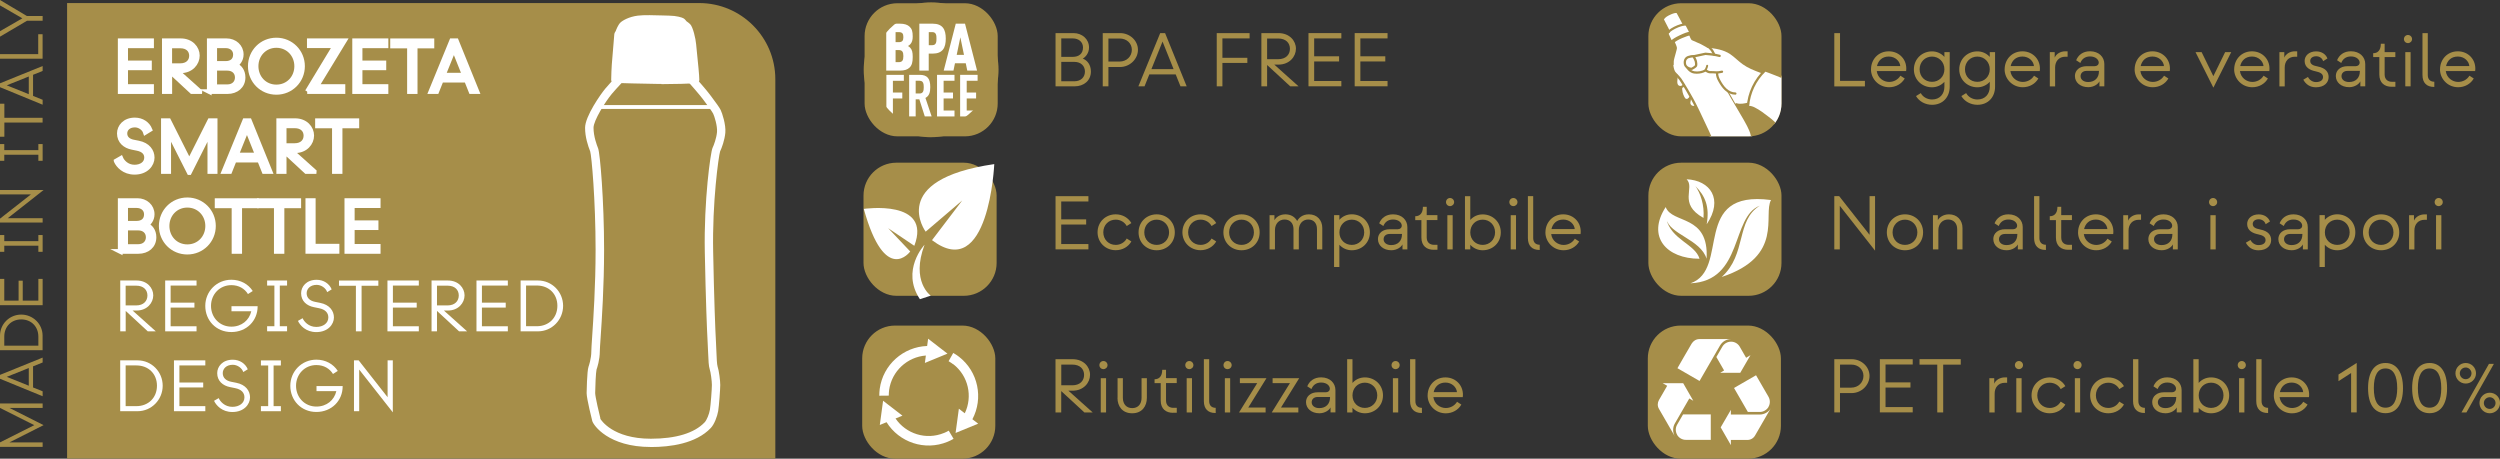 <?xml version="1.0" encoding="UTF-8"?>
<svg xmlns="http://www.w3.org/2000/svg" xmlns:xlink="http://www.w3.org/1999/xlink" id="Livello_2" data-name="Livello 2" viewBox="0 0 532.45 97.69">
  <rect x="0" y="0" width="532.45" height="97.69" fill="#333333" stroke="none"/>
  <defs>
    <style>
      .cls-1, .cls-2 {
        fill: #fff;
      }

      .cls-3 {
        fill: #a68e49;
      }

      .cls-2 {
        stroke: #fff;
        stroke-miterlimit: 10;
      }

      .cls-4 {
        clip-path: url(#clippath);
      }
    </style>
    <clipPath id="clippath">
      <rect class="cls-3" x="351.07" y=".69" width="28.35" height="28.35" rx="7" ry="7"></rect>
    </clipPath>
  </defs>
  <g id="Livello_2-2" data-name="Livello 2">
    <g>
      <path class="cls-3" d="M9.27,90.55l-7.26,3.67h7.07v.95H0v-.95l7.3-3.67-7.3-3.67v-.95h9.08v.95H2.01l7.26,3.66h0Z"></path>
      <path class="cls-3" d="M9.08,77.2l-2.04.82v4.5l2.04.82v1.05l-9.08-3.72v-.83l9.08-3.68v1.05ZM6.13,82.15v-3.77l-4.69,1.88,4.69,1.89Z"></path>
      <path class="cls-3" d="M9.08,74.59H0v-3.1c0-2.5,2.04-4.49,4.52-4.49s4.55,1.98,4.55,4.49v3.1ZM8.17,73.62v-1.92c0-2.13-1.5-3.67-3.64-3.67s-3.62,1.54-3.62,3.67v1.92h7.26Z"></path>
      <path class="cls-3" d="M9.08,65H0v-5.6h.91v4.63h3.05v-4.25h.88v4.25h3.33v-4.63h.91v5.6Z"></path>
      <path class="cls-3" d="M.91,50.06v1.3h7.26v-1.3h.91v3.57h-.91v-1.3H.91v1.3h-.91v-3.57h.91Z"></path>
      <path class="cls-3" d="M9.27,40.48l-7.62,5.99h7.43v.93H0v-.83l6.59-5.17H0v-.93h9.27Z"></path>
      <path class="cls-3" d="M.91,30.68v1.3h7.26v-1.3h.91v3.57h-.91v-1.3H.91v1.3h-.91v-3.57h.91Z"></path>
      <path class="cls-3" d="M9.08,26.1H.93v3.02h-.93v-7.03h.93v3h8.14v1.01Z"></path>
      <path class="cls-3" d="M9.08,15.11l-2.04.82v4.5l2.04.82v1.05L0,18.57v-.83l9.08-3.68v1.05ZM6.13,20.06v-3.77l-4.69,1.88,4.69,1.89Z"></path>
      <path class="cls-3" d="M9.08,12.5H0v-.97h8.14v-4.24h.93v5.21Z"></path>
      <path class="cls-3" d="M9.08,4.42h-3.33L0,7.81v-1.17l4.76-2.74L0,1.15V0l5.73,3.41h3.35v1.01Z"></path>
    </g>
    <path class="cls-3" d="M14.29.65h134.61c8.96,0,16.23,7.27,16.23,16.23v80.8H14.29V.65h0Z"></path>
    <g>
      <g>
        <g>
          <path class="cls-3" d="M133.74,5.91s.07-.55.78-.72c.91-.22,2.81-.47,4.71-.47s5.62.3,5.92.81.13,1.74.13,1.74l.52.34-.17.43-.35.21v.55l.48.17v.47l-.61.17.04,1.28,1.08.6.13.43-1.08.43s.09,2.38.3,2.68,3.76,4.21,4.8,5.61,1.95,2.59,2.25,3.19,1.04,2.89.91,4.38c-.13,1.49-.73,3.06-1.04,3.7s-1.77,10.89-1.56,21.82c.22,10.93.48,17.1.61,19.26s.13,4.59.39,5.36.52,2.81.52,3.66-.26,4.38-.43,5.4-.73,2.51-1.34,3.15-3.46,3.78-12.1,3.78-11.5-4.42-11.63-4.89-1.17-4.72-1.17-5.7.13-4.72.35-5.32c.22-.6.65-2.08.65-3.61s.91-10.97.91-21.6-.86-20.37-1.21-21.26-1.04-2.76-1.04-4.72,2.85-6.29,4.11-7.78c1.25-1.49,3.72-4,3.85-4.38s.22-2.68.22-2.68c0,0-1.15-.14-1.15-.54s1.11-.77,1.11-.77l.11-1.94s-.56-.44-.56-.73.56-.73.56-.73v-1.76Z"></path>
          <path class="cls-1" d="M138.62,95.2c-9.04,0-12.23-4.63-12.48-5.54-.01-.04-1.2-4.72-1.2-5.93,0-.05.07-4.7.4-5.62.06-.17.6-1.69.6-3.31,0-.45.07-1.46.17-2.98.26-3.83.74-10.95.74-18.62,0-10.58-.86-20.05-1.15-20.95-.47-1.21-1.09-3.05-1.09-5.03,0-2.46,3.36-7.22,4.31-8.35.54-.64,1.27-1.43,1.97-2.2.64-.7,1.5-1.64,1.73-1.95.04-.23.09-.92.13-1.64-.72-.24-1.11-.67-1.11-1.24,0-.66.54-1.09,1.15-1.38l.05-.95c-.29-.3-.53-.68-.53-1.1s.26-.82.56-1.13v-1.48c.07-.43.44-1.22,1.46-1.47.98-.24,2.93-.49,4.92-.49.99,0,5.98.06,6.68,1.24.29.49.32,1.22.3,1.75l.68.45-.42,1.02.16.06v1.76l-.58.16v.08s.96.53.96.53l.47,1.55-1.25.49c.04.69.1,1.37.16,1.64.16.18.56.64.95,1.08,1.22,1.38,3.06,3.47,3.79,4.45l.45.6c.89,1.19,1.59,2.14,1.88,2.71.33.66,1.15,3.15,1,4.86-.14,1.57-.75,3.22-1.11,3.97-.31.99-1.7,10.78-1.48,21.45.2,10.08.45,16.66.6,19.23.04.66.07,1.34.09,1.99.05,1.28.11,2.72.25,3.14.31.9.57,3.06.57,3.94s-.26,4.48-.44,5.55c-.2,1.15-.81,2.81-1.57,3.61-3.18,3.36-8.68,4.06-12.75,4.06ZM127.83,89.15c.15.27,2.66,4.29,10.79,4.29,5.33,0,9.28-1.2,11.44-3.48l.03-.03c.42-.44.95-1.72,1.11-2.69.17-.98.42-4.45.42-5.25s-.25-2.73-.47-3.37c-.21-.62-.27-1.79-.34-3.63-.03-.64-.05-1.31-.09-1.96-.15-2.59-.41-9.19-.61-19.3-.22-11.03,1.24-21.37,1.64-22.21.28-.59.84-2.06.96-3.4.11-1.29-.56-3.4-.81-3.9-.22-.44-.95-1.42-1.72-2.46l-.45-.61c-.68-.92-2.56-3.06-3.69-4.34-.81-.92-1.03-1.17-1.11-1.28-.13-.18-.37-.52-.47-3.17l-.02-.63.29-.11-.38-.21-.08-2.47.15-.04v-1.15s-.07-.05-.07-.05l.08-.55c.05-.36.05-.79.02-1.04-.76-.25-3.29-.51-5.19-.51s-3.77.26-4.5.44c-.05.01-.08.03-.1.04v2.02s-.35.26-.35.26c-.01.01-.03.02-.04.04.02.01.03.03.05.04l.36.28-.16,2.86h.09s-.03.82-.03.82c-.04,1.11-.12,2.51-.26,2.93-.12.36-.51.8-2.09,2.52-.69.75-1.41,1.53-1.92,2.14-1.37,1.63-3.9,5.69-3.9,7.21,0,1.88.71,3.71.98,4.4.42,1.09,1.27,11.19,1.27,21.58,0,7.74-.48,14.9-.74,18.74-.1,1.43-.17,2.47-.17,2.86,0,1.89-.58,3.59-.7,3.92-.14.49-.29,3.75-.29,5.01,0,.77.91,4.64,1.12,5.42ZM127.84,89.18s0,0,0,0c0,0,0,0,0,0ZM153.34,32.26s0,0,0,0c0,0,0,0,0,0Z"></path>
        </g>
        <path class="cls-1" d="M152.28,23.2h-25.21c-.23,0-.41-.19-.41-.41s.19-.41.41-.41h25.21c.23,0,.41.19.41.41s-.19.41-.41.41Z"></path>
      </g>
      <g>
        <g>
          <path class="cls-1" d="M130.59,17.01c0,.11.08.2.19.21,1.05.03,6.21.2,9.06.22,3.05.03,6.78-.07,8.46-.21.12-.01.21-.12.21-.25,0-1.37-.58-6.37-.68-7.58-.11-1.29-.7-3.57-1.16-4-.46-.43-.66-.49-.78-.62-.12-.13-.3-.41-.56-.55s-1.34-.48-2.82-.5c-1.48-.02-4.95-.21-6.64,0-1.69.21-3.03.93-3.47,1.38-.44.45-.85,1.54-.87,1.63-.02.09-.27.34-.29.61-.26,3.87-.59,5.8-.66,9.66Z"></path>
          <path class="cls-1" d="M140.86,17.87c-.35,0-.69,0-1.02,0-2.88-.02-8.06-.19-9.07-.22-.34-.01-.61-.3-.6-.64h0c.04-2.52.19-4.21.37-6.16.1-1.06.2-2.17.29-3.52.02-.3.19-.54.28-.68.01-.02.03-.04.03-.05.09-.26.49-1.29.97-1.77.47-.47,1.85-1.26,3.72-1.5,1.31-.17,3.62-.09,5.31-.04.55.02,1.03.03,1.39.04,1.56.02,2.71.38,3.02.56.27.15.46.39.58.54.03.04.06.07.08.1.01.01.07.05.11.08.14.09.34.23.65.52.62.58,1.2,3.14,1.29,4.28.03.36.1,1.08.19,1.93.2,1.98.49,4.7.49,5.68,0,.36-.26.65-.61.68-1.56.13-4.68.22-7.47.22ZM131.02,16.79c1.4.05,6.13.19,8.82.22,2.84.02,6.46-.06,8.24-.2-.03-1.06-.29-3.57-.48-5.43-.09-.86-.16-1.58-.19-1.95-.11-1.39-.72-3.44-1.02-3.72-.26-.24-.42-.35-.54-.43-.09-.06-.18-.12-.25-.2-.03-.04-.07-.09-.12-.14-.09-.11-.21-.26-.33-.33-.2-.11-1.22-.43-2.61-.45-.37,0-.85-.02-1.41-.04-1.66-.05-3.93-.12-5.18.03-1.56.2-2.82.85-3.22,1.25-.33.33-.71,1.24-.77,1.44-.02.09-.08.17-.14.26-.05.07-.13.2-.14.26-.09,1.36-.19,2.47-.29,3.54-.17,1.88-.32,3.51-.36,5.88ZM148.26,16.8s0,0,0,0t0,0ZM131.13,6.6s0,.02-.01.04c0,0,0-.02.01-.04Z"></path>
        </g>
        <g>
          <path class="cls-1" d="M142.92,6.91c-.03-.85-.66-1.53-1.41-1.53-.34,0-.66.14-.91.39-.29.29-.45.72-.45,1.16.02,1.49.03,2.64.05,3.76.02,1.28.04,2.54.06,4.24,0,.85.68,1.54,1.49,1.54.39,0,.75-.16,1.03-.44.28-.29.44-.7.43-1.12-.05-1.74-.1-3.01-.15-4.32-.04-1.1-.09-2.22-.14-3.68Z"></path>
          <path class="cls-1" d="M137.59,5.38c-.75,0-1.38.69-1.41,1.53-.05,1.48-.09,2.62-.14,3.73-.05,1.29-.1,2.55-.15,4.27-.01.42.14.83.43,1.12.27.28.64.44,1.03.44.81,0,1.48-.69,1.49-1.54.02-1.78.04-3.07.06-4.41l.05-3.59c0-.45-.16-.87-.45-1.16-.25-.25-.57-.39-.91-.39Z"></path>
          <path class="cls-1" d="M133.85,5.73c-.6,0-1.1.51-1.14,1.15-.09,1.47-.17,2.61-.26,3.72-.11,1.43-.21,2.78-.3,4.68-.01.32.1.63.31.85.21.22.49.34.79.34.62,0,1.14-.52,1.16-1.16.08-1.88.16-3.23.26-4.64.07-1.11.15-2.27.22-3.75.02-.33-.1-.65-.32-.88-.2-.21-.46-.32-.74-.32Z"></path>
          <path class="cls-1" d="M146.65,10.62c-.09-1.11-.18-2.27-.26-3.74-.04-.65-.54-1.15-1.14-1.15-.28,0-.54.11-.74.32-.22.23-.33.55-.31.88.07,1.48.15,2.63.22,3.74.09,1.42.18,2.77.26,4.65.03.64.55,1.16,1.16,1.16.3,0,.59-.12.8-.34.21-.22.33-.54.31-.85-.09-1.88-.19-3.23-.3-4.65Z"></path>
        </g>
      </g>
    </g>
    <g>
      <path class="cls-2" d="M25.6,19.51v-10.83h6.68v1.08h-5.52v3.64h5.07v1.05h-5.07v3.98h5.52v1.08h-6.68Z"></path>
      <path class="cls-2" d="M42.56,19.51h-1.7l-4.7-4.35v4.35h-1.16v-10.83h3.47c2.26,0,3.56,1.58,3.56,3.17s-1.3,3.23-3.56,3.23h-.84l4.93,4.42ZM36.15,9.78v4.21h2.24c1.59,0,2.4-.96,2.4-2.12s-.8-2.09-2.4-2.09h-2.24Z"></path>
      <path class="cls-2" d="M44.57,19.51v-10.83h3.67c1.73,0,3.14,1.22,3.14,2.92,0,1.21-.76,1.98-1.27,2.26.9.34,1.66,1.24,1.66,2.63,0,1.86-1.44,3.02-3.33,3.02h-3.87ZM45.73,13.51h2.35c1.19,0,2.07-.62,2.07-1.9,0-1.13-.88-1.86-2.07-1.86h-2.35v3.76ZM45.73,18.48h2.66c1.38,0,2.15-.88,2.15-1.98s-.77-1.96-2.15-1.96h-2.66v3.94Z"></path>
      <path class="cls-2" d="M53.31,14.1c0-3.09,2.43-5.57,5.55-5.57s5.57,2.48,5.57,5.57-2.44,5.57-5.57,5.57-5.55-2.48-5.55-5.57ZM63.19,14.1c0-2.46-1.84-4.42-4.33-4.42s-4.32,1.96-4.32,4.42,1.81,4.42,4.32,4.42,4.33-1.96,4.33-4.42Z"></path>
      <path class="cls-2" d="M65.44,19.51l5.92-9.78h-5.48v-1.05h7.47l-5.94,9.75h5.63v1.08h-7.61Z"></path>
      <path class="cls-2" d="M75.53,19.51v-10.83h6.68v1.08h-5.52v3.64h5.07v1.05h-5.07v3.98h5.52v1.08h-6.68Z"></path>
      <path class="cls-2" d="M87.21,19.51v-9.71h-3.6v-1.11h8.38v1.11h-3.57v9.71h-1.21Z"></path>
      <path class="cls-2" d="M100.32,19.51l-.97-2.43h-5.37l-.97,2.43h-1.25l4.44-10.83h.99l4.39,10.83h-1.25ZM94.41,16h4.5l-2.24-5.6-2.26,5.6Z"></path>
      <path class="cls-2" d="M24.75,34.3l.99-.57c.28.67,1.25,1.86,2.91,1.86,1.44,0,2.57-.77,2.57-2.03,0-.97-.65-1.7-2-1.96l-1.08-.22c-1.5-.29-2.72-1.28-2.72-2.97,0-1.39,1.11-2.86,3.31-2.86,1.5,0,2.71.84,3.2,2.04l-.96.59c-.28-.88-1.27-1.55-2.24-1.55-1.39,0-2.13.87-2.13,1.78,0,1.02.73,1.62,1.76,1.83l1.1.22c2.06.4,2.95,1.75,2.95,3.11,0,1.47-1.27,3.12-3.76,3.12-2.23,0-3.48-1.45-3.9-2.38Z"></path>
      <path class="cls-2" d="M40.31,36.76l-4.38-8.66v8.43h-1.13v-10.83h1.13l4.38,8.71,4.38-8.71h1.13v10.83h-1.13v-8.43l-4.36,8.66h-.02Z"></path>
      <path class="cls-2" d="M56.25,36.53l-.97-2.43h-5.37l-.97,2.43h-1.25l4.44-10.83h.99l4.39,10.83h-1.25ZM50.34,33.02h4.5l-2.24-5.6-2.26,5.6Z"></path>
      <path class="cls-2" d="M66.92,36.53h-1.7l-4.7-4.35v4.35h-1.16v-10.83h3.47c2.26,0,3.56,1.58,3.56,3.17s-1.3,3.23-3.56,3.23h-.84l4.93,4.42ZM60.52,26.8v4.21h2.24c1.59,0,2.4-.96,2.4-2.12s-.8-2.09-2.4-2.09h-2.24Z"></path>
      <path class="cls-2" d="M71.22,36.53v-9.71h-3.6v-1.11h8.38v1.11h-3.57v9.71h-1.21Z"></path>
      <path class="cls-2" d="M25.6,53.55v-10.83h3.67c1.73,0,3.14,1.22,3.14,2.92,0,1.21-.76,1.98-1.27,2.26.9.34,1.66,1.24,1.66,2.63,0,1.86-1.44,3.02-3.33,3.02h-3.87ZM26.76,47.55h2.35c1.19,0,2.07-.62,2.07-1.9,0-1.13-.88-1.86-2.07-1.86h-2.35v3.76ZM26.76,52.51h2.66c1.38,0,2.15-.88,2.15-1.98s-.77-1.96-2.15-1.96h-2.66v3.94Z"></path>
      <path class="cls-2" d="M34.34,48.13c0-3.09,2.43-5.57,5.55-5.57s5.57,2.48,5.57,5.57-2.44,5.57-5.57,5.57-5.55-2.48-5.55-5.57ZM44.23,48.13c0-2.46-1.84-4.42-4.33-4.42s-4.32,1.96-4.32,4.42,1.81,4.42,4.32,4.42,4.33-1.96,4.33-4.42Z"></path>
      <path class="cls-2" d="M49.84,53.55v-9.71h-3.6v-1.11h8.38v1.11h-3.57v9.71h-1.21Z"></path>
      <path class="cls-2" d="M58.85,53.55v-9.71h-3.6v-1.11h8.38v1.11h-3.57v9.71h-1.21Z"></path>
      <path class="cls-2" d="M65.56,53.55v-10.83h1.16v9.71h5.06v1.11h-6.22Z"></path>
      <path class="cls-2" d="M73.87,53.55v-10.83h6.68v1.08h-5.52v3.64h5.07v1.05h-5.07v3.98h5.52v1.08h-6.68Z"></path>
      <path class="cls-1" d="M33.17,70.57h-1.7l-4.7-4.35v4.35h-1.16v-10.83h3.47c2.26,0,3.56,1.58,3.56,3.17s-1.3,3.23-3.56,3.23h-.84l4.93,4.42ZM26.76,60.84v4.21h2.24c1.59,0,2.4-.96,2.4-2.12s-.8-2.09-2.4-2.09h-2.24Z"></path>
      <path class="cls-1" d="M35.18,70.57v-10.83h6.68v1.08h-5.52v3.64h5.07v1.05h-5.07v3.98h5.52v1.08h-6.68Z"></path>
      <path class="cls-1" d="M43.72,65.15c0-3.09,2.43-5.57,5.55-5.57,1.98,0,3.62.94,4.56,2.4l-1.02.65c-.71-1.16-1.95-1.9-3.54-1.9-2.49,0-4.33,1.96-4.33,4.42s1.84,4.42,4.33,4.42c2.21,0,3.81-1.38,4.25-3.28h-4.22v-1.08h5.57v.06c0,3.05-2.35,5.45-5.6,5.45s-5.55-2.48-5.55-5.57Z"></path>
      <path class="cls-1" d="M61.14,60.82h-1.55v8.66h1.55v1.08h-4.25v-1.08h1.55v-8.66h-1.55v-1.08h4.25v1.08Z"></path>
      <path class="cls-1" d="M63.46,68.34l.99-.57c.28.67,1.25,1.86,2.91,1.86,1.44,0,2.57-.77,2.57-2.03,0-.97-.65-1.7-2-1.96l-1.08-.22c-1.5-.29-2.72-1.28-2.72-2.97,0-1.39,1.11-2.86,3.31-2.86,1.5,0,2.71.84,3.2,2.04l-.96.59c-.28-.88-1.27-1.55-2.24-1.55-1.39,0-2.13.87-2.13,1.78,0,1.02.73,1.62,1.76,1.83l1.1.22c2.06.4,2.95,1.75,2.95,3.11,0,1.47-1.27,3.12-3.76,3.12-2.23,0-3.48-1.45-3.9-2.38Z"></path>
      <path class="cls-1" d="M75.8,70.57v-9.71h-3.6v-1.11h8.38v1.11h-3.57v9.71h-1.21Z"></path>
      <path class="cls-1" d="M82.52,70.57v-10.83h6.68v1.08h-5.52v3.64h5.07v1.05h-5.07v3.98h5.52v1.08h-6.68Z"></path>
      <path class="cls-1" d="M99.47,70.57h-1.7l-4.7-4.35v4.35h-1.16v-10.83h3.47c2.26,0,3.56,1.58,3.56,3.17s-1.3,3.23-3.56,3.23h-.84l4.93,4.42ZM93.07,60.84v4.21h2.24c1.59,0,2.4-.96,2.4-2.12s-.8-2.09-2.4-2.09h-2.24Z"></path>
      <path class="cls-1" d="M101.48,70.57v-10.83h6.68v1.08h-5.52v3.64h5.07v1.05h-5.07v3.98h5.52v1.08h-6.68Z"></path>
      <path class="cls-1" d="M110.88,70.57v-10.83h3.7c2.99,0,5.35,2.43,5.35,5.4s-2.37,5.43-5.35,5.43h-3.7ZM112.04,69.48h2.29c2.54,0,4.38-1.79,4.38-4.35s-1.84-4.32-4.38-4.32h-2.29v8.66Z"></path>
      <path class="cls-1" d="M25.6,87.58v-10.83h3.7c2.99,0,5.35,2.43,5.35,5.4s-2.37,5.43-5.35,5.43h-3.7ZM26.76,86.5h2.29c2.54,0,4.38-1.79,4.38-4.35s-1.84-4.32-4.38-4.32h-2.29v8.66Z"></path>
      <path class="cls-1" d="M37.05,87.58v-10.83h6.68v1.08h-5.52v3.64h5.07v1.05h-5.07v3.98h5.52v1.08h-6.68Z"></path>
      <path class="cls-1" d="M45.59,85.36l.99-.57c.28.67,1.25,1.86,2.91,1.86,1.44,0,2.57-.77,2.57-2.03,0-.97-.65-1.7-2-1.96l-1.08-.22c-1.5-.29-2.72-1.28-2.72-2.97,0-1.39,1.11-2.86,3.31-2.86,1.5,0,2.71.84,3.2,2.04l-.96.59c-.28-.88-1.27-1.55-2.24-1.55-1.39,0-2.13.87-2.13,1.78,0,1.02.73,1.62,1.76,1.83l1.1.22c2.06.4,2.95,1.75,2.95,3.11,0,1.47-1.27,3.12-3.76,3.12-2.23,0-3.48-1.45-3.9-2.38Z"></path>
      <path class="cls-1" d="M59.82,77.84h-1.55v8.66h1.55v1.08h-4.25v-1.08h1.55v-8.66h-1.55v-1.08h4.25v1.08Z"></path>
      <path class="cls-1" d="M61.83,82.17c0-3.09,2.43-5.57,5.55-5.57,1.98,0,3.62.94,4.56,2.4l-1.02.65c-.71-1.16-1.95-1.9-3.54-1.9-2.49,0-4.33,1.96-4.33,4.42s1.84,4.42,4.33,4.42c2.21,0,3.81-1.38,4.25-3.28h-4.22v-1.08h5.57v.06c0,3.05-2.35,5.45-5.6,5.45s-5.55-2.48-5.55-5.57Z"></path>
      <path class="cls-1" d="M83.65,87.81l-7.15-9.1v8.86h-1.11v-10.83h.99l6.17,7.86v-7.86h1.11v11.06h-.02Z"></path>
    </g>
    <g>
      <rect class="cls-3" x="183.91" y="34.65" width="28.35" height="28.35" rx="7" ry="7"></rect>
      <path class="cls-1" d="M195.92,63.72c-4.11-6.17.99-11.59.99-11.59-2.96,7.85,1.32,10.84,1.32,10.84l-2.3.75ZM204.96,42.66l-6.46,8.49c12.14,9.2,13.26-16.2,13.26-16.2-22.85,3.32-14.61,14.39-14.61,14.39l7.81-6.67ZM189.15,48.59l5.58,3.76c3.82-9.99-10.76-7.86-10.76-7.86,4.55,16.41,9.89,9.07,9.89,9.07l-4.7-4.96Z"></path>
    </g>
    <g>
      <rect class="cls-3" x="183.63" y="69.34" width="28.35" height="28.35" rx="7" ry="7"></rect>
      <g>
        <path class="cls-1" d="M201.03,92.22c-3.8,1.56-8.08.17-10.3-3.09l1.47-.6-4.12-3.18-.7,5.16,1.44-.59c2.67,4.29,8.14,6.16,12.97,4.18.45-.18.88-.4,1.3-.64l-1.03-1.74c-.33.19-.68.37-1.04.51Z"></path>
        <path class="cls-1" d="M203.01,77.55c3.25,2.51,4.19,6.91,2.47,10.47l-1.26-.97-.7,5.16,4.81-1.97-1.23-.95c2.37-4.46,1.26-10.13-2.87-13.32-.38-.3-.79-.56-1.21-.8l-.99,1.76c.33.19.66.41.96.64Z"></path>
        <path class="cls-1" d="M189.36,83.1c.55-4.07,3.89-7.08,7.83-7.38l-.21,1.58,4.81-1.98-4.12-3.18-.21,1.55c-5.05.17-9.4,3.97-10.1,9.14-.06.48-.09.96-.09,1.45l2.02-.02c0-.39.02-.77.07-1.16Z"></path>
      </g>
    </g>
    <g>
      <rect class="cls-3" x="184.14" y=".69" width="28.35" height="28.35" rx="7" ry="7"></rect>
      <g>
        <g>
          <path class="cls-1" d="M193.72,14.38c-.42.44-1.08.66-2.08.66h-2.89V5.04h2.89c1,0,1.66.23,2.09.65.48.46.66.98.66,2.08,0,.72-.13,1.26-.55,1.69-.13.13-.27.24-.46.34.18.1.35.22.46.35.42.44.55.98.55,1.97,0,1.15-.17,1.76-.67,2.28ZM191.4,6.84h-.66v2.14h.66c.77,0,1-.34,1-1.07s-.21-1.07-1-1.07ZM191.37,10.66h-.63v2.58h.63c.8,0,1.03-.38,1.03-1.29s-.25-1.29-1.03-1.29Z"></path>
          <path class="cls-1" d="M198.63,11.42h-.83v3.62h-2V5.04h2.82c2.16,0,2.81,1.24,2.81,3.19s-.65,3.19-2.81,3.19ZM198.58,6.84h-.77v2.78h.77c.84,0,.87-.76.87-1.39s-.03-1.39-.87-1.39Z"></path>
          <path class="cls-1" d="M206.01,15.04l-.32-1.56h-2.3l-.32,1.56h-2.08l2.57-10h1.97l2.57,10h-2.08ZM204.53,7.97l-.77,3.71h1.55l-.77-3.71Z"></path>
          <path class="cls-1" d="M190.17,17.2v2.51h2v1.26h-2v3.83h-1.39v-8.85h3.72v1.26h-2.32Z"></path>
          <path class="cls-1" d="M196.96,24.79l-1.16-3.63h-.78v3.63h-1.39v-8.85h2.24c1.62,0,2.26.78,2.26,2.61,0,1.09-.22,1.88-1.03,2.31l1.32,3.93h-1.45ZM195.88,17.2h-.86v2.71h.86c.75,0,.86-.62.86-1.35s-.11-1.35-.86-1.35Z"></path>
          <path class="cls-1" d="M199.57,24.79v-8.85h3.72v1.26h-2.32v2.51h2v1.26h-2v2.57h2.32v1.26h-3.72Z"></path>
          <path class="cls-1" d="M204.49,24.79v-8.85h3.72v1.26h-2.32v2.51h2v1.26h-2v2.57h2.32v1.26h-3.72Z"></path>
        </g>
        <path class="cls-3" d="M198.31,29.23c-7.92,0-14.36-6.44-14.36-14.36S190.39.5,198.31.5s14.36,6.44,14.36,14.36-6.44,14.36-14.36,14.36ZM198.31,2.44c-6.85,0-12.42,5.57-12.42,12.42s5.57,12.42,12.42,12.42,12.42-5.57,12.42-12.42-5.57-12.42-12.42-12.42Z"></path>
      </g>
    </g>
    <g>
      <path class="cls-3" d="M224.81,18.39V7.05h3.84c1.81,0,3.29,1.28,3.29,3.06,0,1.26-.79,2.07-1.33,2.37.94.36,1.73,1.3,1.73,2.75,0,1.94-1.51,3.16-3.48,3.16h-4.05ZM226.03,12.11h2.46c1.25,0,2.17-.65,2.17-1.99,0-1.18-.92-1.94-2.17-1.94h-2.46v3.94ZM226.03,17.31h2.79c1.44,0,2.25-.92,2.25-2.07s-.81-2.06-2.25-2.06h-2.79v4.13Z"></path>
      <path class="cls-3" d="M234.86,18.39V7.05h3.69c2.11,0,3.81,1.62,3.81,3.56s-1.7,3.66-3.81,3.66h-2.48v4.12h-1.22ZM236.07,13.11h2.38c1.52,0,2.61-1.12,2.61-2.5s-1.09-2.41-2.61-2.41h-2.38v4.91Z"></path>
      <path class="cls-3" d="M251.42,18.39l-1.02-2.54h-5.62l-1.02,2.54h-1.31l4.65-11.34h1.04l4.6,11.34h-1.31ZM245.23,14.72h4.72l-2.35-5.87-2.37,5.87Z"></path>
      <path class="cls-3" d="M259.14,18.39V7.05h7v1.13h-5.79v4.13h5.31v1.1h-5.31v4.98h-1.22Z"></path>
      <path class="cls-3" d="M276.58,18.39h-1.78l-4.93-4.55v4.55h-1.22V7.05h3.63c2.37,0,3.73,1.65,3.73,3.32s-1.36,3.39-3.73,3.39h-.88l5.17,4.63ZM269.87,8.2v4.41h2.35c1.67,0,2.51-1,2.51-2.22s-.84-2.19-2.51-2.19h-2.35Z"></path>
      <path class="cls-3" d="M278.68,18.39V7.05h7v1.13h-5.79v3.81h5.31v1.1h-5.31v4.16h5.79v1.13h-7Z"></path>
      <path class="cls-3" d="M288.52,18.39V7.05h7v1.13h-5.79v3.81h5.31v1.1h-5.31v4.16h5.79v1.13h-7Z"></path>
      <path class="cls-3" d="M224.81,53.12v-11.34h7v1.13h-5.79v3.81h5.31v1.1h-5.31v4.16h5.79v1.13h-7Z"></path>
      <path class="cls-3" d="M233.76,49.47c0-2.22,1.73-3.82,3.86-3.82,1.43,0,2.67.71,3.34,1.86l-.99.63c-.45-.83-1.35-1.36-2.35-1.36-1.49,0-2.64,1.13-2.64,2.69s1.15,2.69,2.64,2.69c1.01,0,1.9-.53,2.35-1.36l.99.63c-.66,1.15-1.91,1.86-3.34,1.86-2.12,0-3.86-1.6-3.86-3.82Z"></path>
      <path class="cls-3" d="M242.49,49.49c0-2.24,1.73-3.84,3.86-3.84s3.86,1.6,3.86,3.84-1.72,3.81-3.86,3.81-3.86-1.59-3.86-3.81ZM248.99,49.49c0-1.57-1.17-2.71-2.64-2.71s-2.64,1.13-2.64,2.71,1.15,2.67,2.64,2.67,2.64-1.12,2.64-2.67Z"></path>
      <path class="cls-3" d="M251.83,49.47c0-2.22,1.73-3.82,3.86-3.82,1.43,0,2.67.71,3.34,1.86l-.99.63c-.45-.83-1.34-1.36-2.35-1.36-1.49,0-2.64,1.13-2.64,2.69s1.15,2.69,2.64,2.69c1.01,0,1.9-.53,2.35-1.36l.99.63c-.66,1.15-1.91,1.86-3.34,1.86-2.12,0-3.86-1.6-3.86-3.82Z"></path>
      <path class="cls-3" d="M260.56,49.49c0-2.24,1.73-3.84,3.86-3.84s3.86,1.6,3.86,3.84-1.72,3.81-3.86,3.81-3.86-1.59-3.86-3.81ZM267.06,49.49c0-1.57-1.17-2.71-2.64-2.71s-2.64,1.13-2.64,2.71,1.15,2.67,2.64,2.67,2.64-1.12,2.64-2.67Z"></path>
      <path class="cls-3" d="M270.39,53.12v-7.29h1.04v1.07c.26-.52,1.04-1.25,2.33-1.25,1.18,0,2.06.57,2.51,1.43.29-.57,1.02-1.43,2.5-1.43,1.77,0,2.85,1.26,2.85,2.9v4.57h-1.13v-4.33c0-1.25-.7-2.04-1.86-2.04s-2.01.89-2.01,2.27v4.1h-1.13v-4.33c0-1.25-.75-2.04-1.91-2.04s-2.04.89-2.04,2.27v4.1h-1.13Z"></path>
      <path class="cls-3" d="M291.76,49.49c0,2.22-1.73,3.81-3.86,3.81-1.04,0-1.98-.44-2.64-1.17v4.73h-1.13v-11.04h1.13v1c.66-.75,1.6-1.18,2.64-1.18,2.12,0,3.86,1.6,3.86,3.84ZM290.55,49.49c0-1.57-1.15-2.71-2.64-2.71s-2.64,1.13-2.64,2.71,1.17,2.67,2.64,2.67,2.64-1.12,2.64-2.67Z"></path>
      <path class="cls-3" d="M293.47,50.95c0-1.3,1.05-2.12,2.45-2.12h1.75c.53,0,.88-.32.88-.78,0-.57-.62-1.3-1.86-1.3-1.1,0-1.75.6-2.06,1.39l-.89-.58c.45-1.09,1.41-1.91,2.95-1.91,1.9,0,3.05,1.23,3.05,2.71v4.76h-1.04v-1.07c-.23.52-1.13,1.25-2.38,1.25-1.72,0-2.84-1.05-2.84-2.35ZM298.59,49.93v-.1h-2.66c-.75,0-1.25.47-1.25,1.12,0,.68.57,1.25,1.62,1.25,1.44,0,2.29-.92,2.29-2.27Z"></path>
      <path class="cls-3" d="M305.34,53.2c-1.47,0-2.61-.81-2.61-2.61v-3.71h-1.31v-.83h.03c.84,0,1.6-.53,1.6-1.98v-.03h.81v1.78h2.28v1.05h-2.28v3.71c0,1.13.76,1.56,1.56,1.56h.73v1.05h-.81Z"></path>
      <path class="cls-3" d="M307.97,43.04c0-.49.39-.87.86-.87s.87.39.87.87-.39.86-.87.86-.86-.37-.86-.86ZM308.26,53.12v-7.29h1.13v7.29h-1.13Z"></path>
      <path class="cls-3" d="M319.64,49.49c0,2.22-1.73,3.81-3.86,3.81-1.04,0-1.98-.44-2.64-1.17v.99h-1.13v-11.34h1.13v5.06c.66-.75,1.6-1.18,2.64-1.18,2.12,0,3.86,1.6,3.86,3.84ZM318.42,49.49c0-1.57-1.15-2.71-2.64-2.71s-2.64,1.13-2.64,2.71,1.17,2.67,2.64,2.67,2.64-1.12,2.64-2.67Z"></path>
      <path class="cls-3" d="M321.46,43.04c0-.49.39-.87.86-.87s.87.39.87.87-.39.86-.87.86-.86-.37-.86-.86ZM321.75,53.12v-7.29h1.13v7.29h-1.13Z"></path>
      <path class="cls-3" d="M327.84,53.23c-1.52,0-2.43-.86-2.43-2.53v-8.93h1.13v8.93c0,.92.52,1.43,1.39,1.43v1.1h-.1Z"></path>
      <path class="cls-3" d="M329.15,49.47c0-2.06,1.52-3.82,3.79-3.82s3.99,1.85,3.69,4.2h-6.26c.19,1.49,1.46,2.32,2.64,2.32.99,0,1.91-.5,2.4-1.33l.92.6c-.66,1.15-1.91,1.86-3.32,1.86-2.2,0-3.87-1.75-3.87-3.82ZM335.39,48.79c-.08-1.01-1.04-2.03-2.45-2.03s-2.25.88-2.51,2.03h4.96Z"></path>
      <path class="cls-3" d="M232.73,87.84h-1.78l-4.93-4.55v4.55h-1.22v-11.34h3.63c2.37,0,3.73,1.65,3.73,3.32s-1.36,3.39-3.73,3.39h-.88l5.17,4.63ZM226.03,77.65v4.41h2.35c1.67,0,2.51-1,2.51-2.22s-.84-2.19-2.51-2.19h-2.35Z"></path>
      <path class="cls-3" d="M234.15,77.76c0-.49.39-.87.86-.87s.87.39.87.87-.39.86-.87.86-.86-.37-.86-.86ZM234.44,87.84v-7.29h1.13v7.29h-1.13Z"></path>
      <path class="cls-3" d="M238.02,84.73v-4.18h1.13v4.18c0,1.38.79,2.19,1.99,2.19s1.99-.81,1.99-2.19v-4.18h1.13v4.18c0,1.78-1.02,3.29-3.13,3.29s-3.13-1.51-3.13-3.29Z"></path>
      <path class="cls-3" d="M249.82,87.92c-1.47,0-2.61-.81-2.61-2.61v-3.71h-1.31v-.83h.03c.84,0,1.6-.53,1.6-1.98v-.03h.81v1.78h2.28v1.05h-2.28v3.71c0,1.13.76,1.56,1.56,1.56h.73v1.05h-.81Z"></path>
      <path class="cls-3" d="M252.44,77.76c0-.49.39-.87.86-.87s.87.39.87.87-.39.86-.87.86-.86-.37-.86-.86ZM252.74,87.84v-7.29h1.13v7.29h-1.13Z"></path>
      <path class="cls-3" d="M258.83,87.96c-1.52,0-2.43-.86-2.43-2.53v-8.93h1.13v8.93c0,.92.52,1.43,1.39,1.43v1.1h-.1Z"></path>
      <path class="cls-3" d="M260.58,77.76c0-.49.39-.87.86-.87s.88.39.88.87-.39.86-.88.86-.86-.37-.86-.86ZM260.87,87.84v-7.29h1.13v7.29h-1.13Z"></path>
      <path class="cls-3" d="M263.89,87.84l3.87-6.24h-3.69v-1.05h5.66l-3.87,6.24h3.69v1.05h-5.66Z"></path>
      <path class="cls-3" d="M270.86,87.84l3.87-6.24h-3.69v-1.05h5.66l-3.87,6.24h3.69v1.05h-5.66Z"></path>
      <path class="cls-3" d="M278.15,85.67c0-1.3,1.05-2.12,2.45-2.12h1.75c.53,0,.88-.32.88-.78,0-.57-.62-1.3-1.86-1.3-1.1,0-1.75.6-2.06,1.39l-.89-.58c.45-1.09,1.41-1.91,2.95-1.91,1.9,0,3.05,1.23,3.05,2.71v4.76h-1.04v-1.07c-.23.52-1.13,1.25-2.38,1.25-1.72,0-2.84-1.05-2.84-2.35ZM283.27,84.65v-.1h-2.66c-.75,0-1.25.47-1.25,1.12,0,.68.57,1.25,1.62,1.25,1.44,0,2.29-.92,2.29-2.27Z"></path>
      <path class="cls-3" d="M294.55,84.21c0,2.22-1.73,3.81-3.86,3.81-1.04,0-1.98-.44-2.64-1.17v.99h-1.13v-11.34h1.13v5.06c.66-.75,1.6-1.18,2.64-1.18,2.12,0,3.86,1.6,3.86,3.84ZM293.33,84.21c0-1.57-1.15-2.71-2.64-2.71s-2.64,1.13-2.64,2.71,1.17,2.67,2.64,2.67,2.64-1.12,2.64-2.67Z"></path>
      <path class="cls-3" d="M296.37,77.76c0-.49.39-.87.86-.87s.87.39.87.87-.39.86-.87.86-.86-.37-.86-.86ZM296.66,87.84v-7.29h1.13v7.29h-1.13Z"></path>
      <path class="cls-3" d="M302.75,87.96c-1.52,0-2.43-.86-2.43-2.53v-8.93h1.13v8.93c0,.92.52,1.43,1.39,1.43v1.1h-.1Z"></path>
      <path class="cls-3" d="M304.06,84.2c0-2.06,1.52-3.82,3.79-3.82s3.99,1.85,3.69,4.2h-6.26c.19,1.49,1.46,2.32,2.64,2.32.99,0,1.91-.5,2.4-1.33l.92.6c-.66,1.15-1.91,1.86-3.32,1.86-2.2,0-3.87-1.75-3.87-3.82ZM310.3,83.51c-.08-1.01-1.04-2.03-2.45-2.03s-2.25.88-2.51,2.03h4.96Z"></path>
    </g>
    <g>
      <rect class="cls-3" x="351.07" y=".69" width="28.35" height="28.35" rx="7" ry="7"></rect>
      <g class="cls-4">
        <g>
          <g>
            <path class="cls-1" d="M354.12,4.14s.47-.8,1.34-1.16c.88-.36,1.79-.41,1.79-.41l1.39,2.61.55.14.68,1.25.34.85.02.57.31.5,1.63.6,1.28.69.3.25,2.08.18,1.87.59.98.55s1.38,1.18,2.08,1.71,1.02.86,2.16,1.35c1.15.49,2.5,1.06,2.5,1.06l.42-.48s2.02.61,3.6,1.33,3.52,1.67,3.52,1.67l-2.62,11.1s-.89-.3-1.49-1.5-1.61-2.03-2.74-2.85-2.62-1.76-2.97-1.85-.88-.12-.88-.12l.06-.67s-.75.35-1.18.3-1.41-.14-1.41-.14c0,0,.94,1.57,1.44,2.43.49.86,1.51,2.68,1.7,3.28s.45,1.58.21,2.16-1.02,1.97-2.55,2.71c-1.53.74-2.91,1.05-3.86.33-.95-.72-1.65-1.31-1.95-2.46s-.65-2-1.22-3.22c-.58-1.23-2.07-4.55-2.22-4.69s-.33,0-.56-.02-.83-.31-.88-.51-.03-.53-.04-.8-.02-.42-.02-.42c0,0-.16.31-.48.25s-.85-.23-1.04-1.09-.24-1.68-.24-1.68c0,0-.71.22-.87-.36s-.15-1.03-.12-1.3.21-.77.1-.87-.79-.74-.86-1.2-.04-1.1-.04-1.29.19-1.74.4-2.16.34-.99.26-1.25-.23-.62-.28-.73-.27.04-.4-.02-.89-1.46-.95-1.72c-.13-.52.07-.92.16-.96s-1.3-2.55-1.3-2.55Z"></path>
            <path class="cls-3" d="M355.46,6.99c-.09,0-.17-.05-.22-.13l-1.38-2.69.03-.09c.02-.07.23-.68,1.3-1.22,1.06-.53,1.75-.69,2.17-.5l.06.03.04.06c.32.49,1.36,2.54,1.41,2.63.06.12.01.27-.11.33-.12.06-.27.01-.33-.11-.01-.02-.99-1.94-1.34-2.52-.2-.05-.65-.02-1.69.51-.66.33-.92.69-1.01.85l1.28,2.5c.06.12.01.27-.11.33-.04.02-.07.03-.11.03Z"></path>
            <path class="cls-3" d="M355.8,9.21s-.02-.03-.03-.05c-.14-.29-.76-1.58-.8-1.7-.08-.22-.05-.46.09-.66.13-.19.48-.58,1.46-1.09.95-.5,2.06-.75,2.29-.78.29-.03.55.21.63.29l.04.06.87,1.67-.42.24c.03.05.07.07.08.07-.01,0-.38-.09-2.05.7-1.59.75-1.72,1.08-1.72,1.09,0-.01,0-.05-.01-.1l-.42.25ZM358.86,5.41c-.12.01-1.18.23-2.12.73-.94.49-1.22.84-1.28.93-.07.11-.04.2-.03.22.03.07.33.7.59,1.26.25-.23.74-.56,1.72-1.03.99-.47,1.59-.67,1.97-.73l-.65-1.26c-.07-.06-.16-.12-.2-.12Z"></path>
            <path class="cls-3" d="M368.23,33.81c-1.89,0-2.98-1.51-3.13-1.74-.41-.61-.71-1.4-.88-2.36-.07-.3-1.49-3.3-2.54-5.5l-.44-.92c-1.27-2.67-3.38-6.01-3.57-6.26-.2-.27-.54-.65-1.11-1.23-.48-.49-.59-1.25-.64-1.61,0-.06-.02-.12-.02-.15-.05-.2,0-.35.08-.44,0-.09,0-.26,0-.53,0-.28.17-.92.42-1.8.12-.41.26-.92.27-1.03,0-.13-.25-.72-.47-1.19-.06-.12,0-.27.11-.33.12-.06.27,0,.33.11.12.25.51,1.09.52,1.39,0,.14-.08.45-.28,1.17-.17.6-.4,1.42-.4,1.65.01.47,0,.66-.01.68v.12s-.09.04-.09.04c.01.07.02.14.04.22.05.31.14.96.51,1.34.58.6.94.99,1.15,1.28.2.27,2.31,3.59,3.61,6.34l.44.92c1.56,3.29,2.52,5.32,2.57,5.62.21,1.11.55,1.8.81,2.18.31.46,2,2.65,4.99.78,2.92-1.83,2.66-3.23,2.06-4.73-.44-1.1-1.67-3.17-2.86-5.17-.68-1.14-1.32-2.22-1.79-3.08-.06-.12-.02-.27.1-.33.12-.06.27-.02.33.1.47.85,1.11,1.93,1.78,3.06,1.2,2.02,2.44,4.1,2.89,5.24.77,1.93.66,3.49-2.26,5.33-.95.6-1.8.82-2.52.82ZM356.23,13.72h0,0Z"></path>
            <path class="cls-1" d="M364.02,9.99s.24-.03.86.07,1.93.33,2.37.57c.44.25.95.36,1.54.81.59.45,1.18.88,1.68,1.39.49.51.99.83,1.56,1.18s3.04,1.32,3.04,1.32l.35.15.57-.48,2.23.84s-.28,3.38-.85,4.8-1.88,3.67-1.88,3.67c0,0-1.74-1.1-2.15-1.29s-1.09-.25-1.09-.25l.06-.67-2.72-.02-1.49-2.61s-.94-.6-1.49-1.55c-.55-.95-.93-1.86-.92-2.11.01-.26-.2-.41-.2-.41l-.96-.05-.94-.03-.29-.1h-.23s-1.48.38-1.89.38-1.47-.13-2.03-.39c-.56-.26-.73-.28-.87-.64-.14-.36-.31-.65-.13-1.05.17-.4-.04-1.1.9-1.26s.76-.1,1.57-.27,2.28-.3,2.93-.26,1.61.15,1.61.15c0,0-.31-.82-.51-1.08-.2-.26-.63-.82-.63-.82Z"></path>
            <path class="cls-3" d="M365.07,11.86c-.09,0-.18-.05-.22-.14,0,0-.22-.49-.4-.78-.11-.19-.32-.39-.45-.51l-.03-.03c-.06-.06-.1-.11-.12-.13-.02-.03-.1-.1-.13-.1-.1,0-.21-.06-.69-.34-.27-.16-.57-.33-.79-.43-.21-.1-.56-.25-.9-.4-.56-.24-.9-.39-1-.44-.06-.04-.24-.13-.59-1.15-.04-.13.02-.27.15-.31.13-.05.27.02.31.15.13.37.32.82.4.9.05.03.54.24.93.4.35.15.7.3.91.4.25.11.56.3.84.46.19.11.42.24.49.27.23.02.43.24.49.31,0,0,.03.03.06.06.17.17.41.4.56.64.19.31.41.81.42.83.06.12,0,.27-.12.32-.03.02-.07.02-.1.02Z"></path>
            <path class="cls-3" d="M356.33,9.62c-.17,0-.34-.04-.44-.16-.07-.1-.08-.22-.03-.34.15-.33,1.03-.98,2.19-1.46,1.93-.8,2.15-.69,2.26-.64l.1.05.06.13c.08.28-.14.51-.17.54-.1.09-.25.09-.35,0-.06-.06-.08-.14-.06-.21-.28.07-.8.24-1.65.59-.84.35-1.44.76-1.74,1.01.12,0,.22.09.24.21.02.13-.07.26-.21.28-.06,0-.14.02-.21.02Z"></path>
            <path class="cls-3" d="M361.44,15.71c-.22,0-.43-.02-.65-.05-.49-.08-.91-.32-1.29-.71-.31-.32-.49-.68-.59-1.18-.03-.13.06-.26.19-.29.13-.03.26.06.29.19.08.42.21.68.46.94.31.32.63.5,1.02.57.77.13,1.61-.02,2.32-.41l.16-.09.13.12c.2.19.52.33.75.34.11,0,.22,0,.32,0,.21,0,.42,0,.64.02.53.08,1.04-.01,1.51-.12.13-.03.26.05.29.18.03.13-.05.26-.18.29-.52.12-1.08.22-1.7.13-.18-.03-.36-.02-.56-.02-.12,0-.23,0-.35,0-.3,0-.66-.15-.94-.36-.57.29-1.21.44-1.84.44Z"></path>
            <path class="cls-3" d="M360.06,12.37c-.11,0-.21-.08-.24-.19-.03-.13.06-.26.19-.29,1.05-.22,3.19-.68,3.19-.68h.03s.03,0,.03,0c.08,0,2.07.15,3.06.46.13.04.2.18.16.31-.04.13-.18.2-.31.16-.87-.27-2.65-.41-2.92-.43-.28.06-2.19.47-3.16.68-.02,0-.03,0-.05,0Z"></path>
            <path class="cls-3" d="M375.4,15.63s-.04,0-.06,0c-.19-.05-.33-.09-.53-.17-1.35-.51-2.56-.99-3.63-1.76-.45-.32-.87-.69-1.28-1.04-.45-.39-.92-.8-1.42-1.14-1.4-.93-3.12-1.2-4.77-1.35-.13-.01-.23-.13-.22-.27.01-.13.13-.24.27-.22,1.71.16,3.51.44,4.99,1.43.53.35,1.01.77,1.47,1.18.4.35.81.7,1.24,1.01,1.03.73,2.21,1.2,3.52,1.7.18.07.31.11.48.15.13.03.21.17.18.3-.03.11-.13.19-.24.19Z"></path>
            <path class="cls-3" d="M369.55,20.16c-.75,0-1.53-.33-2.19-.94-.6-.55-1.02-1.24-1.39-1.9-.26-.47-.53-1.05-.52-1.78,0-.14.12-.25.25-.24.13,0,.24.11.24.25,0,.5.13.94.46,1.54.35.63.74,1.27,1.3,1.78.58.53,1.25.83,1.89.81.13,0,.25.11.25.24,0,.13-.11.25-.24.25-.01,0-.02,0-.04,0Z"></path>
            <path class="cls-3" d="M370.68,22.59c-.3,0-.61-.03-.91-.12-.13-.04-.2-.17-.17-.3.04-.13.17-.2.3-.17.76.22,1.61.04,2.35-.13.13-.03.26.05.29.19.03.13-.05.26-.19.29-.51.11-1.09.24-1.69.24Z"></path>
            <path class="cls-3" d="M380.34,29.35s-.03,0-.04,0c-.6-.1-1.02-.56-1.27-.93-.15-.22-.27-.46-.39-.69-.1-.2-.2-.38-.31-.56-.48-.76-1.21-1.33-1.92-1.88-.92-.71-1.88-1.45-2.93-1.98-.3-.15-.75-.32-1.2-.28l-.28.03.02-.28c.18-3,1.55-5.9,3.74-7.96l.1-.1.14.04c.58.19,1.15.41,1.7.62.24.09.47.19.72.28,1.6.61,3.16,1.39,4.66,2.14.12.06.17.21.11.33-.06.12-.21.17-.33.11-1.49-.74-3.03-1.51-4.61-2.12-.24-.09-.48-.19-.72-.28-.52-.2-1.01-.4-1.53-.57-1.98,1.91-3.22,4.54-3.46,7.27.37.02.77.13,1.18.34,1.09.55,2.07,1.3,3.01,2.03.71.55,1.52,1.17,2.04,2.01.12.19.23.4.33.59.12.23.23.44.36.64.16.24.49.64.95.72.13.02.22.15.2.28-.02.12-.12.2-.24.2Z"></path>
            <path class="cls-3" d="M357.89,18.8c-.31,0-.61-.13-.82-.36-.26-.29-.37-.72-.32-1.28,0-.1.02-.21.03-.31.03-.27.07-.53.03-.78-.02-.13.07-.26.2-.28.13-.02.26.07.28.2.05.32.02.62-.02.92-.01.1-.02.19-.03.29-.04.42.03.72.19.91.13.15.34.22.54.19.28-.05.38-.18.42-.29.05-.12.2-.18.32-.13.12.05.18.2.13.32-.14.32-.41.51-.79.57-.06,0-.11.01-.17.01Z"></path>
            <path class="cls-3" d="M359.22,21.55c-.08,0-.16-.01-.23-.03-.35-.1-.56-.42-.68-.65-.39-.72-.57-1.52-.53-2.33,0-.13.12-.25.26-.23.13,0,.24.12.23.26-.04.72.13,1.44.47,2.08.13.24.25.37.39.41.12.03.27,0,.4-.1.12-.09.22-.22.34-.42.07-.12.22-.16.33-.09s.16.22.09.33c-.1.18-.25.41-.48.58-.18.13-.39.2-.6.2Z"></path>
            <path class="cls-3" d="M360.67,23.03c-.18,0-.37-.04-.53-.13-.34-.18-.58-.54-.61-.92-.01-.16.02-.33.06-.49.03-.15.07-.32.04-.42-.04-.13.04-.27.17-.3.13-.04.27.04.3.17.06.21.01.44-.04.66-.03.13-.06.26-.05.35.02.22.16.43.35.53.2.1.44.1.63-.01.12-.07.27-.03.33.09.07.12.03.27-.09.33-.17.1-.37.15-.58.15Z"></path>
            <g>
              <path class="cls-1" d="M360.65,11.98s.43.63.53,1.06.11.83.03.99-.66.53-.88.62-1.33-.17-1.48-1.02.26-1.31.7-1.47,1.09-.18,1.09-.18Z"></path>
              <path class="cls-3" d="M360.22,14.91c-.24,0-.57-.09-.85-.25-.42-.24-.68-.58-.75-.99-.17-.99.33-1.55.86-1.74.47-.17,1.14-.2,1.16-.2h.13s.08.1.08.1c.02.03.46.67.57,1.15.05.24.16.85.01,1.15-.13.26-.81.66-1,.74-.06.02-.13.03-.21.03ZM360.52,12.23c-.2.02-.6.06-.88.16-.16.06-.69.32-.54,1.2.04.23.17.42.4.58.32.22.68.26.75.25.19-.08.67-.4.74-.51.02-.05.05-.34-.06-.82-.06-.26-.28-.64-.42-.86Z"></path>
            </g>
          </g>
          <path class="cls-3" d="M363.22,15.17s-.07,0-.1-.03c-.1-.06-.14-.18-.08-.28.08-.15.31-.59.35-.88.01-.11.13-.2.23-.18.11.01.2.12.18.23-.06.43-.38,1.01-.4,1.04-.04.07-.11.11-.18.11Z"></path>
        </g>
      </g>
    </g>
    <g>
      <rect class="cls-3" x="350.95" y="69.34" width="28.35" height="28.35" rx="7" ry="7"></rect>
      <path class="cls-1" d="M374.77,88.29c.99,0,1.91-.52,2.4-1.38l-3.38,5.85c-.35.61-.99.95-1.65.94h-3.5v1.1s-2.17-3.78-2.17-3.78l2.17-3.73v.99h6.13ZM370.54,73.85c-.39-.67-1.1-1.09-1.87-1.08-.77,0-1.48.42-1.86,1.09,0,0-.63,1.08-1.26,2.18l1.65,2.86-.83.5h4.27s2.18-3.76,2.18-3.76l-.93.56s-1.07-1.87-1.35-2.34ZM376.65,86.66c.39-.67.38-1.5,0-2.16,0,0-1.3-2.25-2.65-4.58l-4.69,2.71,2.95,5.11h2.52c.77,0,1.49-.41,1.88-1.07ZM359.78,84.86l.86.5-2.15-3.74h-4.37s.96.54.96.54l-1.75,3.03c-.33.57-.36,1.29,0,1.9l3.38,5.85c-.49-.86-.49-1.92.01-2.77l3.07-5.31ZM357.19,92.61c.39.67,1.11,1.08,1.88,1.07h5.29v-5.42h-5.9c-.63,1.1-1.26,2.18-1.26,2.18-.39.66-.39,1.49,0,2.16ZM357.26,78.42l4.71,2.72s3.72-6.44,4.36-7.55c.5-.85,1.37-1.37,2.36-1.37h-6.76c-.7,0-1.3.4-1.64.96-.59.97-3.03,5.24-3.03,5.24Z"></path>
    </g>
    <g>
      <rect class="cls-3" x="351.07" y="34.65" width="28.35" height="28.35" rx="7" ry="7"></rect>
      <path class="cls-1" d="M377.19,42.6c-1.76,3.18,2.85,11.96-10.5,16.39,5.38-4.86,2.96-12.03,8.12-15.18-6.2,2.34-3.44,16.02-14.78,16.53,8.58-2.93,0-20.01,17.15-17.74ZM354.87,46.59c.73,3.37,7.32,4.35,8.6,8.52.55-9.55-7.35-7.35-8.71-11.01-4.1,6.33.18,11.01,7.21,11.01-.95-3.18-6.04-4.02-7.1-8.52ZM362.81,46.41c.22-2.74-.64-5.27-1.72-6.77,2.09,2.09,3.06,4.4,2.4,8.13,3.63-5.37.74-9.37-4.27-9.59,1.85,1.85-1.9,5.16,3.58,8.23Z"></path>
    </g>
    <g>
      <path class="cls-3" d="M390.67,18.39V7.05h1.22v10.18h5.3v1.17h-6.51Z"></path>
      <path class="cls-3" d="M398.49,14.75c0-2.06,1.52-3.82,3.79-3.82s3.99,1.85,3.69,4.2h-6.26c.19,1.49,1.46,2.32,2.64,2.32.99,0,1.91-.5,2.4-1.33l.92.6c-.66,1.15-1.91,1.86-3.32,1.86-2.2,0-3.87-1.75-3.87-3.82ZM404.72,14.07c-.08-1.01-1.04-2.03-2.45-2.03s-2.25.88-2.51,2.03h4.96Z"></path>
      <path class="cls-3" d="M414.12,11.1h1.13v7.36c0,2.22-1.47,3.86-3.76,3.86-1.43,0-2.75-.71-3.42-1.86l1.02-.63c.44.83,1.39,1.36,2.4,1.36,1.65,0,2.63-1.17,2.63-2.72v-1.05c-.66.73-1.6,1.17-2.64,1.17-2.12,0-3.86-1.59-3.86-3.81s1.73-3.84,3.86-3.84c1.04,0,1.98.44,2.64,1.18v-1ZM414.12,14.76c0-1.57-1.17-2.71-2.64-2.71s-2.64,1.13-2.64,2.71,1.15,2.67,2.64,2.67,2.64-1.12,2.64-2.67Z"></path>
      <path class="cls-3" d="M423.78,11.1h1.13v7.36c0,2.22-1.47,3.86-3.76,3.86-1.43,0-2.75-.71-3.42-1.86l1.02-.63c.44.83,1.39,1.36,2.4,1.36,1.65,0,2.63-1.17,2.63-2.72v-1.05c-.66.73-1.6,1.17-2.64,1.17-2.12,0-3.86-1.59-3.86-3.81s1.73-3.84,3.86-3.84c1.04,0,1.98.44,2.64,1.18v-1ZM423.78,14.76c0-1.57-1.17-2.71-2.64-2.71s-2.64,1.13-2.64,2.71,1.15,2.67,2.64,2.67,2.64-1.12,2.64-2.67Z"></path>
      <path class="cls-3" d="M426.95,14.75c0-2.06,1.52-3.82,3.79-3.82s3.99,1.85,3.69,4.2h-6.26c.19,1.49,1.46,2.32,2.64,2.32.99,0,1.91-.5,2.4-1.33l.92.6c-.66,1.15-1.91,1.86-3.32,1.86-2.2,0-3.87-1.75-3.87-3.82ZM433.19,14.07c-.08-1.01-1.04-2.03-2.45-2.03s-2.25.88-2.51,2.03h4.96Z"></path>
      <path class="cls-3" d="M436.57,18.39v-7.29h1.04v1.17c.32-.79,1.23-1.34,2.25-1.34h.5v1.15h-.5c-1.34,0-2.16.96-2.16,2.29v4.03h-1.13Z"></path>
      <path class="cls-3" d="M441.91,16.22c0-1.3,1.05-2.12,2.45-2.12h1.75c.53,0,.88-.32.88-.78,0-.57-.62-1.3-1.86-1.3-1.1,0-1.75.6-2.06,1.39l-.89-.58c.45-1.09,1.41-1.91,2.95-1.91,1.9,0,3.05,1.23,3.05,2.71v4.76h-1.04v-1.07c-.23.52-1.13,1.25-2.38,1.25-1.72,0-2.84-1.05-2.84-2.35ZM447.03,15.2v-.1h-2.66c-.75,0-1.25.47-1.25,1.12,0,.68.57,1.25,1.62,1.25,1.44,0,2.29-.92,2.29-2.27Z"></path>
      <path class="cls-3" d="M454.64,14.75c0-2.06,1.52-3.82,3.79-3.82s3.99,1.85,3.69,4.2h-6.26c.19,1.49,1.46,2.32,2.64,2.32.99,0,1.91-.5,2.4-1.33l.92.6c-.66,1.15-1.91,1.86-3.32,1.86-2.2,0-3.87-1.75-3.87-3.82ZM460.88,14.07c-.08-1.01-1.04-2.03-2.45-2.03s-2.25.88-2.51,2.03h4.96Z"></path>
      <path class="cls-3" d="M471.39,18.64l-3.79-7.54h1.3l2.5,5.12,2.51-5.12h1.3l-3.79,7.54h-.02Z"></path>
      <path class="cls-3" d="M475.84,14.75c0-2.06,1.52-3.82,3.79-3.82s3.99,1.85,3.69,4.2h-6.26c.19,1.49,1.46,2.32,2.64,2.32.99,0,1.91-.5,2.4-1.33l.92.6c-.66,1.15-1.91,1.86-3.32,1.86-2.2,0-3.87-1.75-3.87-3.82ZM482.08,14.07c-.08-1.01-1.04-2.03-2.45-2.03s-2.25.88-2.51,2.03h4.96Z"></path>
      <path class="cls-3" d="M485.47,18.39v-7.29h1.04v1.17c.32-.79,1.23-1.34,2.25-1.34h.5v1.15h-.5c-1.34,0-2.16.96-2.16,2.29v4.03h-1.13Z"></path>
      <path class="cls-3" d="M490.56,16.97l.99-.58c.32.66,1,1.09,1.69,1.09.97,0,1.52-.41,1.52-1.07,0-.7-.62-1.02-1.62-1.23-1.02-.21-2.3-.73-2.3-2.2,0-1.07.89-2.04,2.46-2.04,1.13,0,2.03.57,2.4,1.51l-.92.58c-.21-.71-.86-1.05-1.47-1.05-.81,0-1.28.44-1.28.99,0,.73.63,1,1.57,1.18,1.85.36,2.35,1.31,2.35,2.27,0,1.12-.88,2.17-2.71,2.17-1.33,0-2.19-.71-2.67-1.6Z"></path>
      <path class="cls-3" d="M497.48,16.22c0-1.3,1.05-2.12,2.45-2.12h1.75c.53,0,.88-.32.88-.78,0-.57-.62-1.3-1.86-1.3-1.1,0-1.75.6-2.06,1.39l-.89-.58c.45-1.09,1.41-1.91,2.95-1.91,1.9,0,3.05,1.23,3.05,2.71v4.76h-1.04v-1.07c-.23.52-1.13,1.25-2.38,1.25-1.72,0-2.84-1.05-2.84-2.35ZM502.6,15.2v-.1h-2.66c-.75,0-1.25.47-1.25,1.12,0,.68.57,1.25,1.62,1.25,1.44,0,2.29-.92,2.29-2.27Z"></path>
      <path class="cls-3" d="M509.36,18.48c-1.47,0-2.61-.81-2.61-2.61v-3.71h-1.31v-.83h.03c.84,0,1.6-.53,1.6-1.98v-.03h.81v1.78h2.28v1.05h-2.28v3.71c0,1.13.76,1.56,1.56,1.56h.73v1.05h-.81Z"></path>
      <path class="cls-3" d="M511.99,8.32c0-.49.39-.87.86-.87s.87.39.87.87-.39.86-.87.86-.86-.37-.86-.86ZM512.28,18.39v-7.29h1.13v7.29h-1.13Z"></path>
      <path class="cls-3" d="M518.37,18.51c-1.52,0-2.43-.86-2.43-2.53V7.05h1.13v8.93c0,.92.52,1.43,1.39,1.43v1.1h-.1Z"></path>
      <path class="cls-3" d="M519.68,14.75c0-2.06,1.52-3.82,3.79-3.82s3.99,1.85,3.69,4.2h-6.26c.19,1.49,1.46,2.32,2.64,2.32.99,0,1.91-.5,2.4-1.33l.92.6c-.66,1.15-1.91,1.86-3.32,1.86-2.2,0-3.87-1.75-3.87-3.82ZM525.92,14.07c-.08-1.01-1.04-2.03-2.45-2.03s-2.25.88-2.51,2.03h4.96Z"></path>
      <path class="cls-3" d="M399.33,53.36l-7.49-9.53v9.29h-1.17v-11.34h1.04l6.47,8.23v-8.23h1.17v11.59h-.02Z"></path>
      <path class="cls-3" d="M401.86,49.49c0-2.24,1.73-3.84,3.86-3.84s3.86,1.6,3.86,3.84-1.72,3.81-3.86,3.81-3.86-1.59-3.86-3.81ZM408.36,49.49c0-1.57-1.17-2.71-2.64-2.71s-2.64,1.13-2.64,2.71,1.15,2.67,2.64,2.67,2.64-1.12,2.64-2.67Z"></path>
      <path class="cls-3" d="M411.68,53.12v-7.29h1.04v1.07c.26-.52,1.07-1.25,2.37-1.25,1.77,0,2.88,1.26,2.88,2.9v4.57h-1.13v-4.33c0-1.25-.78-2.04-1.94-2.04s-2.07.89-2.07,2.27v4.1h-1.13Z"></path>
      <path class="cls-3" d="M424.53,50.95c0-1.3,1.05-2.12,2.45-2.12h1.75c.53,0,.88-.32.88-.78,0-.57-.62-1.3-1.86-1.3-1.1,0-1.75.6-2.06,1.39l-.89-.58c.45-1.09,1.41-1.91,2.95-1.91,1.9,0,3.05,1.23,3.05,2.71v4.76h-1.04v-1.07c-.23.52-1.13,1.25-2.38,1.25-1.72,0-2.84-1.05-2.84-2.35ZM429.65,49.93v-.1h-2.66c-.75,0-1.25.47-1.25,1.12,0,.68.57,1.25,1.62,1.25,1.44,0,2.29-.92,2.29-2.27Z"></path>
      <path class="cls-3" d="M435.65,53.23c-1.52,0-2.43-.86-2.43-2.53v-8.93h1.13v8.93c0,.92.52,1.43,1.39,1.43v1.1h-.1Z"></path>
      <path class="cls-3" d="M440.48,53.2c-1.47,0-2.61-.81-2.61-2.61v-3.71h-1.31v-.83h.03c.84,0,1.6-.53,1.6-1.98v-.03h.81v1.78h2.28v1.05h-2.28v3.71c0,1.13.76,1.56,1.56,1.56h.73v1.05h-.81Z"></path>
      <path class="cls-3" d="M442.59,49.47c0-2.06,1.52-3.82,3.79-3.82s3.99,1.85,3.69,4.2h-6.26c.19,1.49,1.46,2.32,2.64,2.32.99,0,1.91-.5,2.4-1.33l.92.6c-.66,1.15-1.91,1.86-3.32,1.86-2.2,0-3.87-1.75-3.87-3.82ZM448.83,48.79c-.08-1.01-1.04-2.03-2.45-2.03s-2.25.88-2.51,2.03h4.96Z"></path>
      <path class="cls-3" d="M452.21,53.12v-7.29h1.04v1.17c.32-.79,1.23-1.34,2.25-1.34h.5v1.15h-.5c-1.34,0-2.16.96-2.16,2.29v4.03h-1.13Z"></path>
      <path class="cls-3" d="M457.55,50.95c0-1.3,1.05-2.12,2.45-2.12h1.75c.53,0,.88-.32.88-.78,0-.57-.62-1.3-1.86-1.3-1.1,0-1.75.6-2.06,1.39l-.89-.58c.45-1.09,1.41-1.91,2.95-1.91,1.9,0,3.05,1.23,3.05,2.71v4.76h-1.04v-1.07c-.23.52-1.13,1.25-2.38,1.25-1.72,0-2.84-1.05-2.84-2.35ZM462.67,49.93v-.1h-2.66c-.75,0-1.25.47-1.25,1.12,0,.68.57,1.25,1.62,1.25,1.44,0,2.29-.92,2.29-2.27Z"></path>
      <path class="cls-3" d="M470.48,43.04c0-.49.39-.87.86-.87s.87.39.87.87-.39.86-.87.86-.86-.37-.86-.86ZM470.77,53.12v-7.29h1.13v7.29h-1.13Z"></path>
      <path class="cls-3" d="M478.32,51.69l.99-.58c.32.66,1,1.09,1.69,1.09.97,0,1.52-.41,1.52-1.07,0-.7-.62-1.02-1.62-1.23-1.02-.21-2.3-.73-2.3-2.2,0-1.07.89-2.04,2.46-2.04,1.13,0,2.03.57,2.4,1.51l-.92.58c-.21-.71-.86-1.05-1.47-1.05-.81,0-1.28.44-1.28.99,0,.73.63,1,1.57,1.18,1.85.36,2.35,1.31,2.35,2.27,0,1.12-.88,2.17-2.71,2.17-1.33,0-2.19-.71-2.67-1.6Z"></path>
      <path class="cls-3" d="M485.24,50.95c0-1.3,1.05-2.12,2.45-2.12h1.75c.53,0,.88-.32.88-.78,0-.57-.62-1.3-1.86-1.3-1.1,0-1.75.6-2.06,1.39l-.89-.58c.45-1.09,1.41-1.91,2.95-1.91,1.9,0,3.05,1.23,3.05,2.71v4.76h-1.04v-1.07c-.23.52-1.13,1.25-2.38,1.25-1.72,0-2.84-1.05-2.84-2.35ZM490.36,49.93v-.1h-2.66c-.75,0-1.25.47-1.25,1.12,0,.68.57,1.25,1.62,1.25,1.44,0,2.29-.92,2.29-2.27Z"></path>
      <path class="cls-3" d="M501.64,49.49c0,2.22-1.73,3.81-3.86,3.81-1.04,0-1.98-.44-2.64-1.17v4.73h-1.13v-11.04h1.13v1c.66-.75,1.6-1.18,2.64-1.18,2.12,0,3.86,1.6,3.86,3.84ZM500.43,49.49c0-1.57-1.15-2.71-2.64-2.71s-2.64,1.13-2.64,2.71,1.17,2.67,2.64,2.67,2.64-1.12,2.64-2.67Z"></path>
      <path class="cls-3" d="M503.27,49.49c0-2.24,1.73-3.84,3.86-3.84s3.86,1.6,3.86,3.84-1.72,3.81-3.86,3.81-3.86-1.59-3.86-3.81ZM509.76,49.49c0-1.57-1.17-2.71-2.64-2.71s-2.64,1.13-2.64,2.71,1.15,2.67,2.64,2.67,2.64-1.12,2.64-2.67Z"></path>
      <path class="cls-3" d="M513.09,53.12v-7.29h1.04v1.17c.32-.79,1.23-1.34,2.25-1.34h.5v1.15h-.5c-1.34,0-2.16.96-2.16,2.29v4.03h-1.13Z"></path>
      <path class="cls-3" d="M518.53,43.04c0-.49.39-.87.86-.87s.87.39.87.87-.39.86-.87.86-.86-.37-.86-.86ZM518.83,53.12v-7.29h1.13v7.29h-1.13Z"></path>
      <path class="cls-3" d="M390.67,87.84v-11.34h3.69c2.11,0,3.81,1.62,3.81,3.56s-1.7,3.66-3.81,3.66h-2.48v4.12h-1.22ZM391.89,82.56h2.38c1.52,0,2.61-1.12,2.61-2.5s-1.09-2.41-2.61-2.41h-2.38v4.91Z"></path>
      <path class="cls-3" d="M400.37,87.84v-11.34h7v1.13h-5.79v3.81h5.31v1.1h-5.31v4.16h5.79v1.13h-7Z"></path>
      <path class="cls-3" d="M412.6,87.84v-10.18h-3.78v-1.17h8.78v1.17h-3.74v10.18h-1.26Z"></path>
      <path class="cls-3" d="M423.69,87.84v-7.29h1.04v1.17c.32-.79,1.23-1.34,2.25-1.34h.5v1.15h-.5c-1.34,0-2.16.96-2.16,2.29v4.03h-1.13Z"></path>
      <path class="cls-3" d="M429.13,77.76c0-.49.39-.87.86-.87s.87.39.87.87-.39.86-.87.86-.86-.37-.86-.86ZM429.43,87.84v-7.29h1.13v7.29h-1.13Z"></path>
      <path class="cls-3" d="M432.68,84.2c0-2.22,1.73-3.82,3.86-3.82,1.43,0,2.67.71,3.34,1.86l-.99.63c-.45-.83-1.34-1.36-2.35-1.36-1.49,0-2.64,1.13-2.64,2.69s1.15,2.69,2.64,2.69c1,0,1.9-.53,2.35-1.36l.99.63c-.66,1.15-1.91,1.86-3.34,1.86-2.12,0-3.86-1.6-3.86-3.82Z"></path>
      <path class="cls-3" d="M441.61,77.76c0-.49.39-.87.86-.87s.87.39.87.87-.39.86-.87.86-.86-.37-.86-.86ZM441.9,87.84v-7.29h1.13v7.29h-1.13Z"></path>
      <path class="cls-3" d="M445.16,84.2c0-2.22,1.73-3.82,3.86-3.82,1.43,0,2.67.71,3.34,1.86l-.99.63c-.45-.83-1.34-1.36-2.35-1.36-1.49,0-2.64,1.13-2.64,2.69s1.15,2.69,2.64,2.69c1,0,1.9-.53,2.35-1.36l.99.63c-.66,1.15-1.91,1.86-3.34,1.86-2.12,0-3.86-1.6-3.86-3.82Z"></path>
      <path class="cls-3" d="M456.73,87.96c-1.52,0-2.43-.86-2.43-2.53v-8.93h1.13v8.93c0,.92.52,1.43,1.39,1.43v1.1h-.1Z"></path>
      <path class="cls-3" d="M458.37,85.67c0-1.3,1.05-2.12,2.45-2.12h1.75c.53,0,.88-.32.88-.78,0-.57-.62-1.3-1.86-1.3-1.1,0-1.75.6-2.06,1.39l-.89-.58c.45-1.09,1.41-1.91,2.95-1.91,1.9,0,3.05,1.23,3.05,2.71v4.76h-1.04v-1.07c-.23.52-1.13,1.25-2.38,1.25-1.72,0-2.84-1.05-2.84-2.35ZM463.49,84.65v-.1h-2.66c-.75,0-1.25.47-1.25,1.12,0,.68.57,1.25,1.62,1.25,1.44,0,2.29-.92,2.29-2.27Z"></path>
      <path class="cls-3" d="M474.77,84.21c0,2.22-1.73,3.81-3.86,3.81-1.04,0-1.98-.44-2.64-1.17v.99h-1.13v-11.34h1.13v5.06c.66-.75,1.6-1.18,2.64-1.18,2.12,0,3.86,1.6,3.86,3.84ZM473.56,84.21c0-1.57-1.15-2.71-2.64-2.71s-2.64,1.13-2.64,2.71,1.17,2.67,2.64,2.67,2.64-1.12,2.64-2.67Z"></path>
      <path class="cls-3" d="M476.59,77.76c0-.49.39-.87.86-.87s.87.39.87.87-.39.86-.87.86-.86-.37-.86-.86ZM476.88,87.84v-7.29h1.13v7.29h-1.13Z"></path>
      <path class="cls-3" d="M482.97,87.96c-1.52,0-2.43-.86-2.43-2.53v-8.93h1.13v8.93c0,.92.52,1.43,1.39,1.43v1.1h-.1Z"></path>
      <path class="cls-3" d="M484.29,84.2c0-2.06,1.52-3.82,3.79-3.82s3.99,1.85,3.69,4.2h-6.26c.19,1.49,1.46,2.32,2.64,2.32.99,0,1.91-.5,2.4-1.33l.92.6c-.66,1.15-1.91,1.86-3.32,1.86-2.2,0-3.87-1.75-3.87-3.82ZM490.53,83.51c-.08-1.01-1.04-2.03-2.45-2.03s-2.25.88-2.51,2.03h4.96Z"></path>
      <path class="cls-3" d="M500.74,87.84v-8.39l-2.69,1.73v-1.41l3.86-2.46h.02v10.53h-1.18Z"></path>
      <path class="cls-3" d="M504.35,82.67c0-3.47,1.38-5.36,3.71-5.36s3.73,1.91,3.73,5.36-1.39,5.33-3.73,5.33-3.71-1.86-3.71-5.33ZM510.56,82.67c0-2.67-.81-4.2-2.5-4.2s-2.48,1.52-2.48,4.2.79,4.16,2.48,4.16,2.5-1.49,2.5-4.16Z"></path>
      <path class="cls-3" d="M513.74,82.67c0-3.47,1.38-5.36,3.71-5.36s3.73,1.91,3.73,5.36-1.39,5.33-3.73,5.33-3.71-1.86-3.71-5.33ZM519.94,82.67c0-2.67-.81-4.2-2.5-4.2s-2.48,1.52-2.48,4.2.79,4.16,2.48,4.16,2.5-1.49,2.5-4.16Z"></path>
      <path class="cls-3" d="M522.96,79.5c0-1.22.99-2.19,2.19-2.19s2.19.97,2.19,2.19-.99,2.19-2.19,2.19-2.19-.97-2.19-2.19ZM526.38,79.5c0-.66-.57-1.23-1.23-1.23-.71,0-1.26.57-1.26,1.23,0,.71.55,1.26,1.26,1.26.66,0,1.23-.55,1.23-1.26ZM524.25,87.84l5.85-10.35h1.05l-5.85,10.35h-1.05ZM528.08,85.83c0-1.22.97-2.19,2.19-2.19s2.19.97,2.19,2.19-.99,2.19-2.19,2.19-2.19-.97-2.19-2.19ZM531.5,85.83c0-.66-.57-1.23-1.23-1.23-.71,0-1.26.57-1.26,1.23,0,.71.55,1.26,1.26,1.26.66,0,1.23-.55,1.23-1.26Z"></path>
    </g>
  </g>
</svg>
